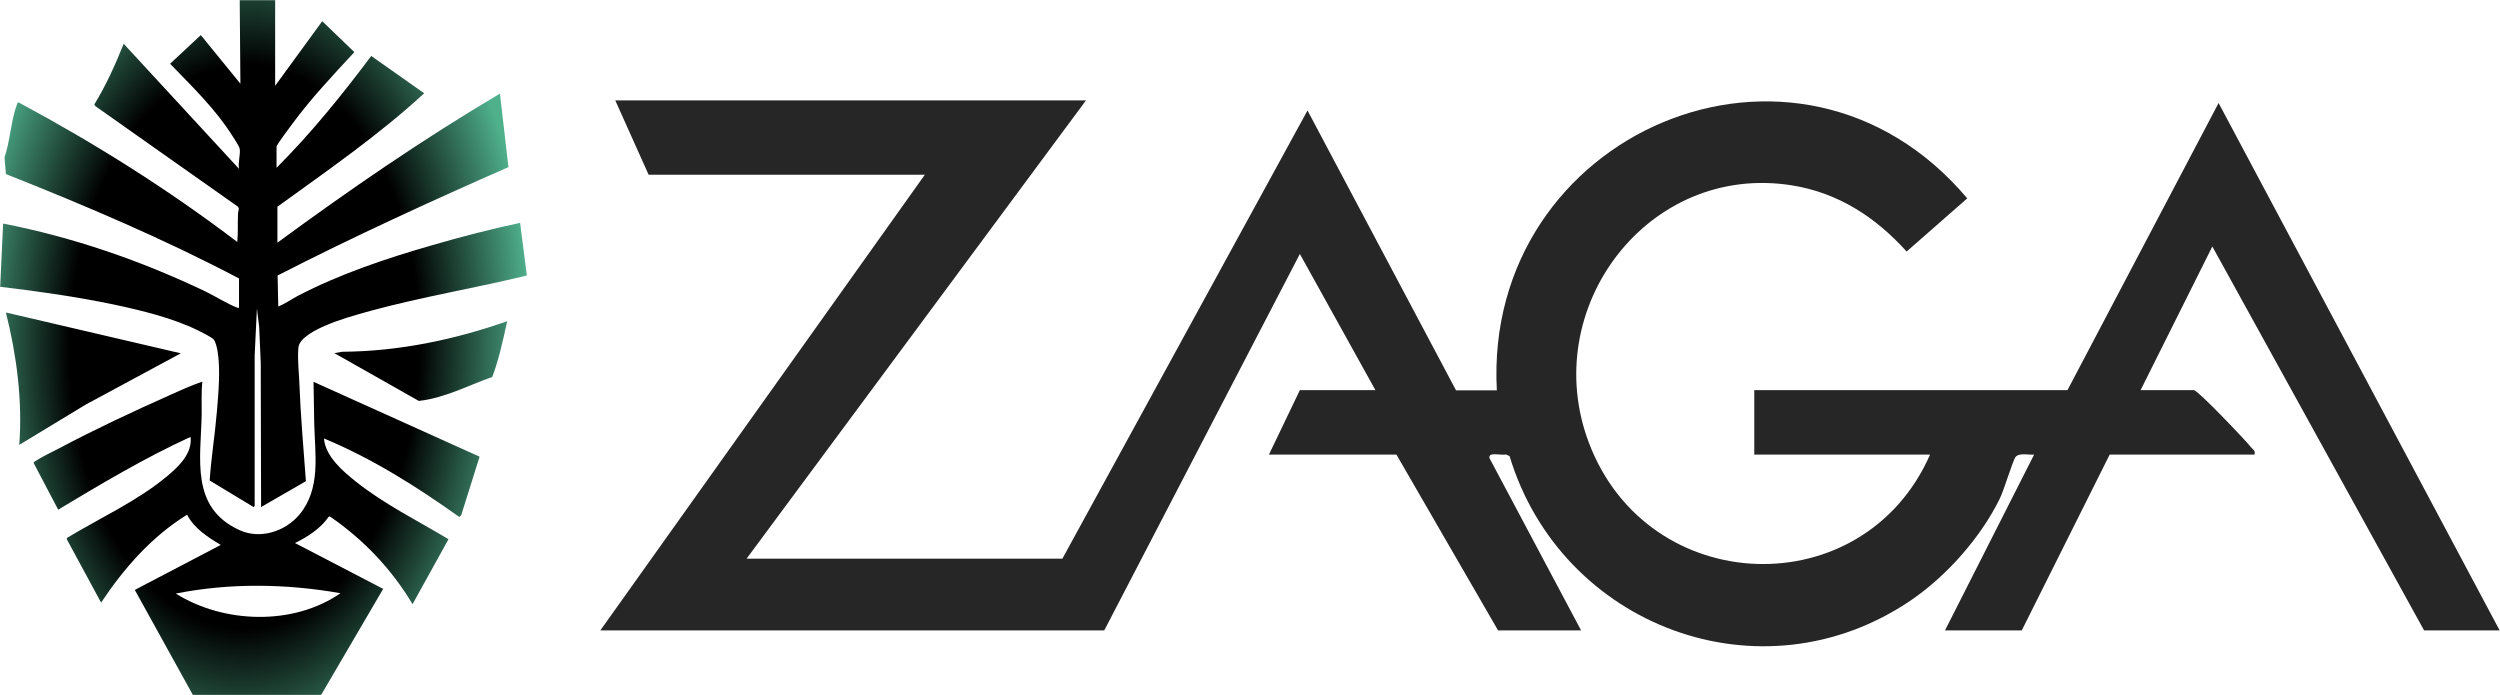 <?xml version="1.0" encoding="UTF-8"?><svg id="Layer_2" xmlns="http://www.w3.org/2000/svg" xmlns:xlink="http://www.w3.org/1999/xlink" viewBox="0 0 143.92 40"><defs><style>.cls-1{fill:url(#radial-gradient);}.cls-2{fill:#262626;}</style><radialGradient id="radial-gradient" cx="14.14" cy="19.94" fx="14.14" fy="19.94" r="26.61" gradientTransform="translate(26.65 5.99) rotate(90.85) scale(1 .62)" gradientUnits="userSpaceOnUse"><stop offset="0" stop-color="#000"/><stop offset=".61" stop-color="#000"/><stop offset="1" stop-color="#4fb08c"/></radialGradient></defs><g id="Layer_1-2"><path class="cls-2" d="M62.51,5.79l-19.53,26.37h18.18l14.11-25.8,8.55,16.11h2.35c-.8-14.84,17.31-22.64,27.08-11.05l-3.49,3.06c-1.77-1.97-3.93-3.38-6.6-3.81-8.3-1.32-14.62,7.09-11.69,14.82,3.4,8.98,15.81,9.39,19.64.68h-10.12v-3.71h18.03l8.7-16.53,16.18,30.36h-4.35l-12.19-22.1-4.13,8.27h3.07c.23,0,3.01,2.93,3.28,3.28.11.14.27.18.21.43h-8.34l-5.06,10.12h-4.42l5.13-10.12c-.32.03-.86-.12-1.07.14-.15.18-.67,1.92-.9,2.38-1.09,2.24-3.06,4.46-5.11,5.86-8.63,5.88-20.16,1.5-23.12-8.3l-.22-.09c-.22.08-1.04-.18-.93.22l5.27,9.91h-4.78l-5.85-10.12h-7.34l1.78-3.71h4.35l-4.35-7.84-11.26,21.67h-29.01l18.68-26.23h-15.9l-1.92-4.28h27.09Z"/><path class="cls-1" d="M15.84,0v4.94l2.71-3.72,1.85,1.78c-1.24,1.34-2.5,2.67-3.58,4.14-.12.16-.9,1.21-.9,1.29v1.23c1.99-1.99,3.77-4.19,5.45-6.44l3.05,2.15c-2.62,2.41-5.56,4.44-8.45,6.53v2.07c4.14-3.04,8.38-5.96,12.81-8.58l.49,4.23c-4.48,1.97-8.94,4.01-13.29,6.24l.04,1.79c.39-.17.74-.41,1.11-.61,2.43-1.27,5.13-2.17,7.77-2.93,1.66-.48,3.35-.92,5.04-1.28l.39,3.03c-2.99.73-6.05,1.23-9.02,2.04-.85.24-1.78.49-2.59.85-.47.2-1.49.69-1.54,1.25-.06.64.02,1.33.05,1.97.07,1.91.24,3.82.38,5.73l-2.58,1.49-.02-8.31-.09-2.05-.13-1.07-.13,2.7v8.67s-.06.06-.06.06l-2.53-1.53c.09-1.34.31-2.67.42-4.01.09-1.06.21-2.42.03-3.46-.03-.17-.11-.53-.23-.66-.1-.11-.72-.43-.89-.51-1.45-.71-3.25-1.15-4.85-1.49-2.16-.45-4.35-.76-6.54-1.02l.17-3.64c4.04.79,7.94,2.14,11.63,3.9.58.28,1.25.71,1.82.93.04.02.08.03.13.02v-1.69C9.43,13.75,4.9,11.83.34,10.02l-.08-.96c.32-.92.38-2.17.72-3.06.02-.05.02-.11.1-.1,4.4,2.36,8.62,5.02,12.58,8.03.05-.54.02-1.07.04-1.61,0-.14.1-.3,0-.42L5.49,6.11l-.06-.1c.68-1.11,1.21-2.29,1.69-3.49l6.64,7.2c-.07-.35.09-.82.04-1.15-.02-.14-.31-.58-.41-.73-.97-1.55-2.33-2.86-3.6-4.17l1.77-1.65,2.28,2.8-.04-4.81h2.05ZM9.75,22.76c-2.12.94-4.29,1.96-6.33,3.04-.43.23-.98.48-1.38.74-.04.03-.11.06-.1.12l1.41,2.68c2.48-1.49,4.98-2.98,7.62-4.19.12.95-.69,1.72-1.37,2.28-1.7,1.42-3.85,2.39-5.75,3.54v.08s1.97,3.64,1.97,3.64c1.31-1.97,2.91-3.8,4.95-5.06.41.79,1.19,1.29,1.94,1.74l-4.95,2.59,3.34,6.04h7.39s3.57-6.1,3.57-6.1l-5.08-2.64c.73-.35,1.48-.84,1.94-1.51l.07-.02c1.93,1.32,3.57,3.05,4.76,5.05l2.07-3.74c-1.8-1.08-3.71-2.02-5.35-3.33-.76-.61-1.74-1.45-1.82-2.47,2.79,1.16,5.35,2.78,7.79,4.52l.11-.1,1.06-3.37-9.56-4.31c.02.79.02,1.58.04,2.37.04,1.8.4,3.77-.85,5.27-.82.98-2.27,1.45-3.47.89-2.82-1.3-2.21-4.09-2.16-6.63.01-.64-.03-1.27.04-1.91-.65.22-1.28.51-1.91.79ZM10.12,34.17c3.11-.62,6.36-.57,9.48-.02-2.71,1.88-6.72,1.75-9.48.02ZM.34,17.99c.62,2.48.96,5.06.77,7.62l3.81-2.31,5.49-2.96L.34,17.99ZM19.7,20.25l-.45.08,4.86,2.75c1.48-.16,2.84-.89,4.23-1.38.39-1.04.62-2.13.86-3.21-3.04,1.07-6.25,1.74-9.5,1.76Z"/></g></svg>